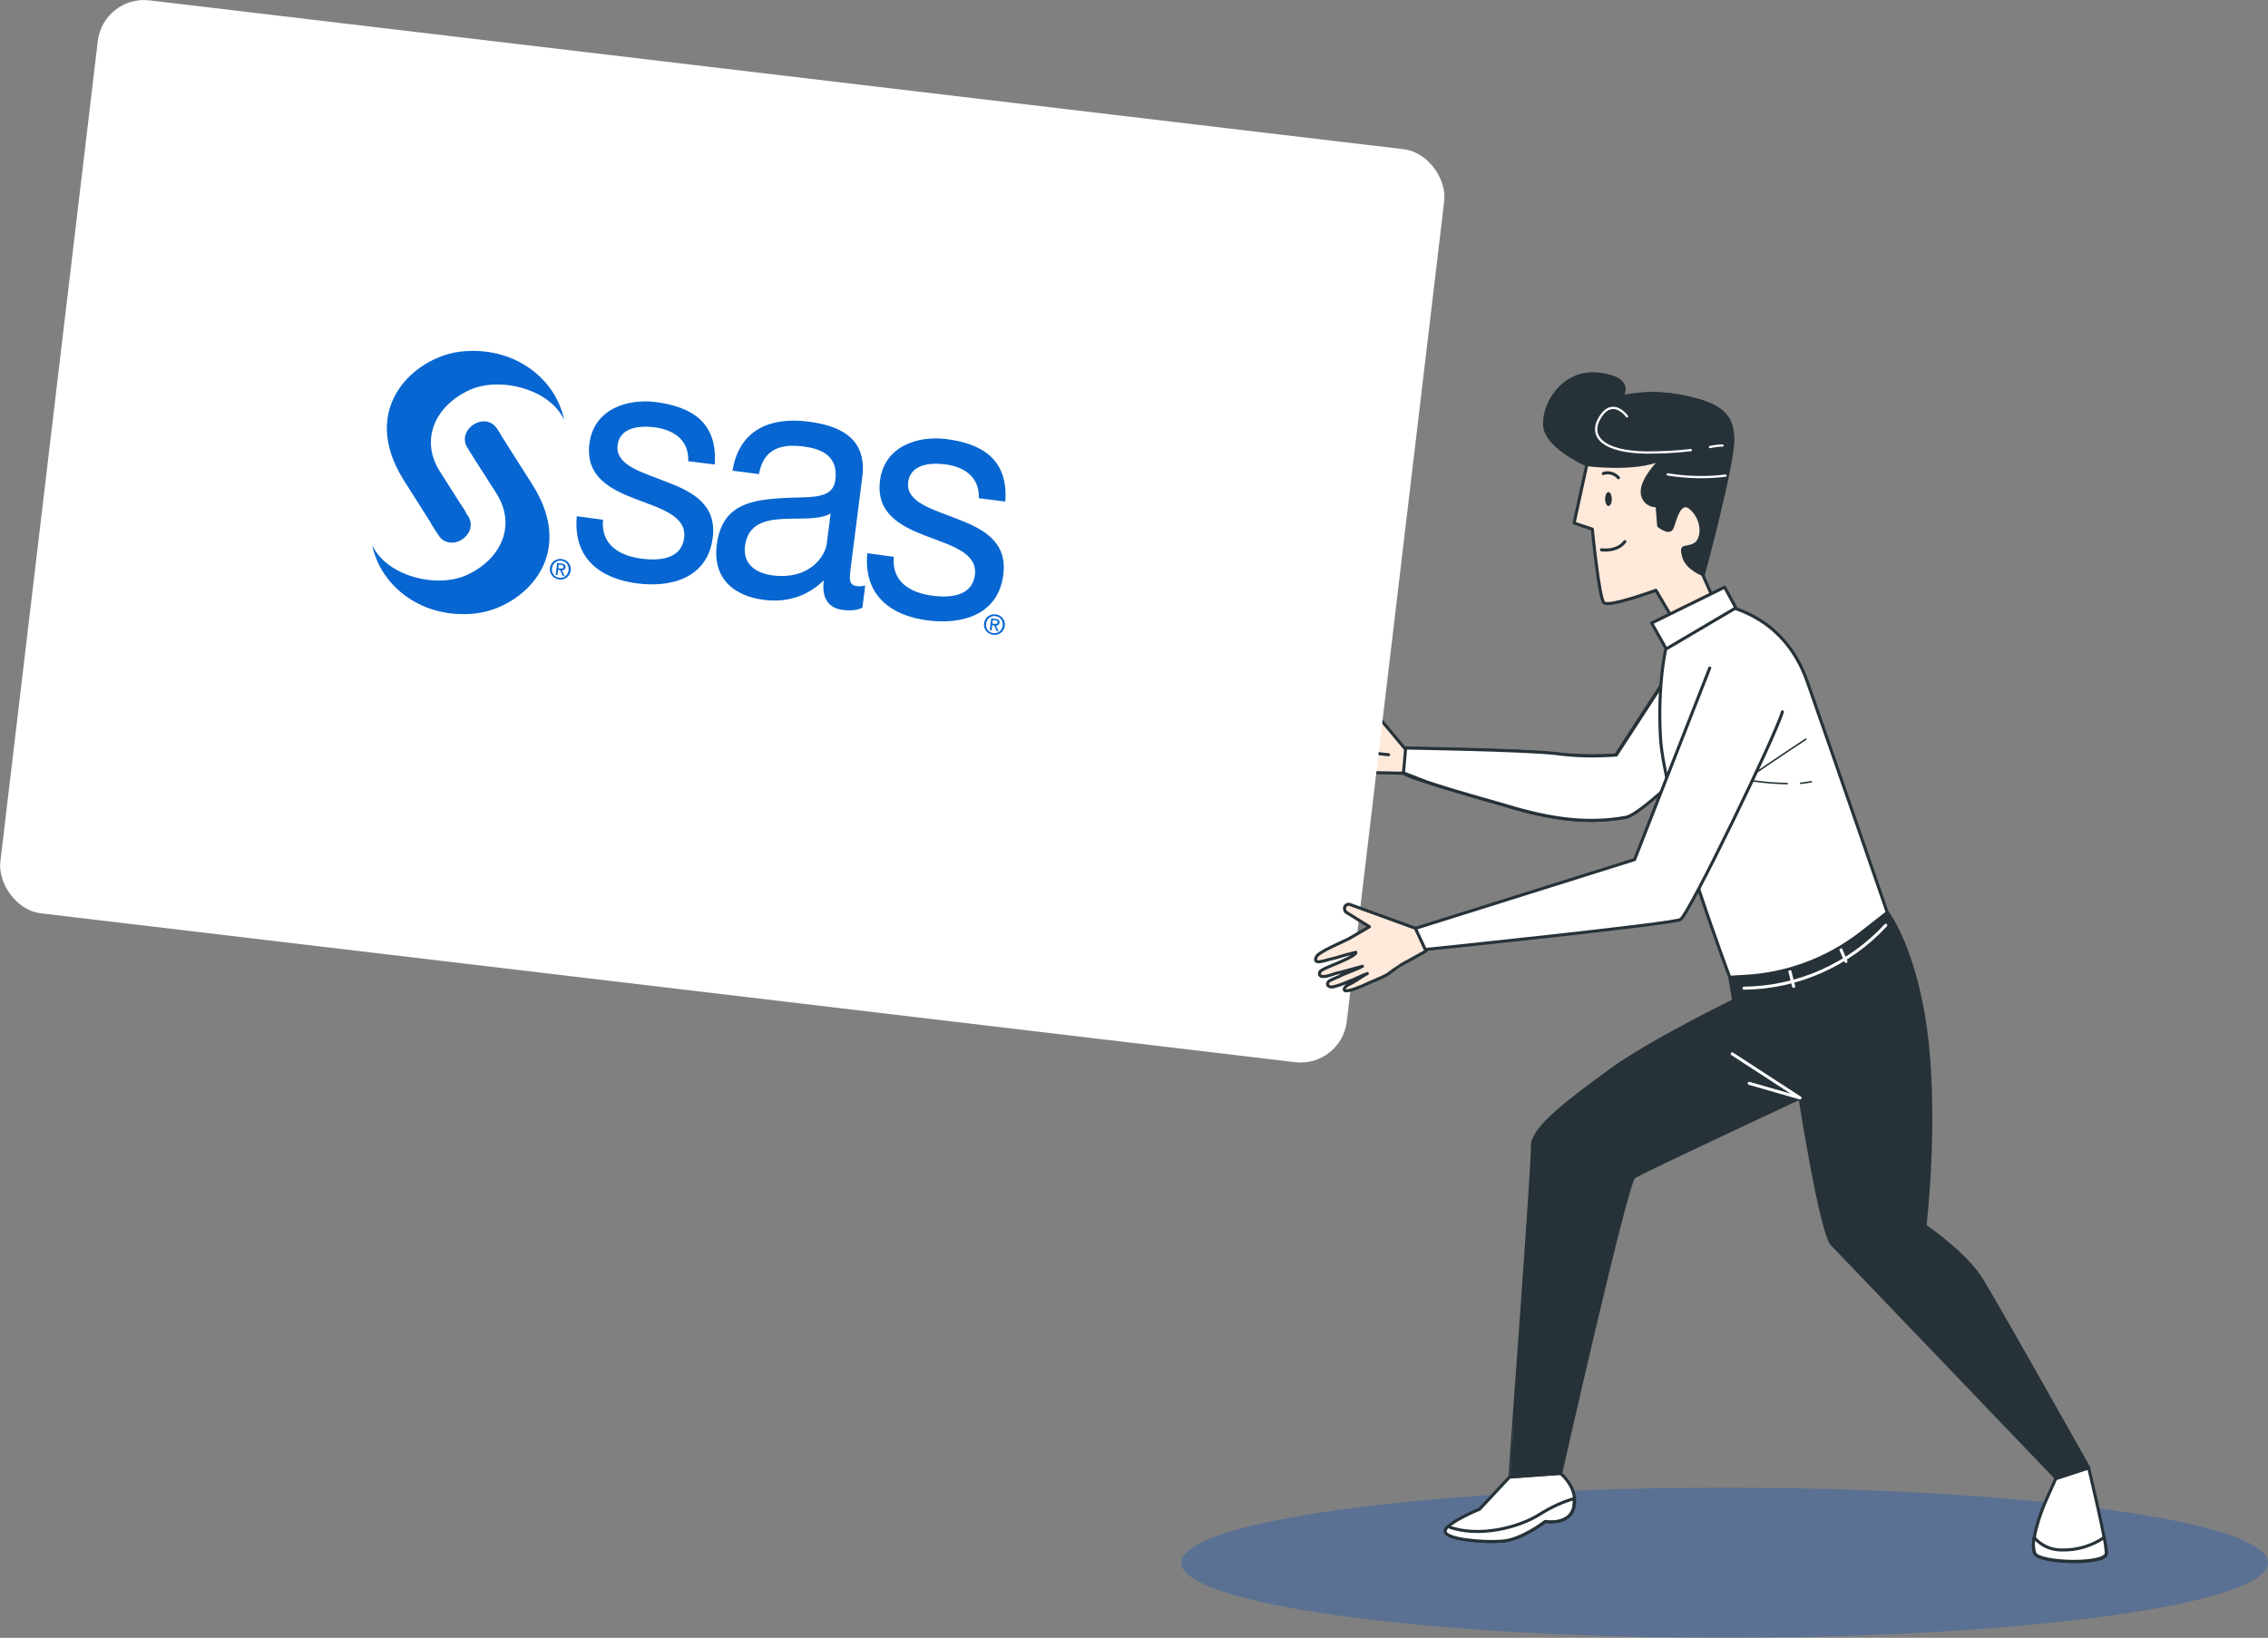 <?xml version="1.0" encoding="UTF-8"?>
<svg xmlns="http://www.w3.org/2000/svg" viewBox="0 0 828.1 598.16">
  <rect x="0" y="0" width="828.1" height="598.16" fill="#808080" stroke="none"/>
  <defs>
    <style>
      .cls-1 {
        fill: #205bb2;
        opacity: .5;
      }

      .cls-1, .cls-2, .cls-3, .cls-4, .cls-5 {
        stroke-width: 0px;
      }

      .cls-1, .cls-6 {
        isolation: isolate;
      }

      .cls-7, .cls-8, .cls-9, .cls-10 {
        fill: none;
      }

      .cls-7, .cls-8, .cls-9, .cls-10, .cls-11, .cls-12, .cls-13 {
        stroke-linecap: round;
        stroke-linejoin: round;
      }

      .cls-7, .cls-9, .cls-11, .cls-12, .cls-13 {
        stroke-width: 1.11px;
      }

      .cls-7, .cls-10 {
        stroke: #fff;
      }

      .cls-8 {
        stroke-width: .56px;
      }

      .cls-8, .cls-9, .cls-11, .cls-12, .cls-13 {
        stroke: #263238;
      }

      .cls-10 {
        stroke-width: .83px;
      }

      .cls-2, .cls-12 {
        fill: #263238;
      }

      .cls-11, .cls-3 {
        fill: #fee9db;
      }

      .cls-14, .cls-13, .cls-5 {
        fill: #fff;
      }

      .cls-4 {
        fill: #0766d1;
      }

      .cls-15 {
        mix-blend-mode: multiply;
        opacity: .77;
      }
    </style>
  </defs>
  <g class="cls-6">
    <g id="Layer_1" data-name="Layer 1">
      <g>
        <g id="freepik--Ground--inject-9" class="cls-15">
          <ellipse class="cls-1" cx="629.7" cy="570.73" rx="198.4" ry="27.42"/>
        </g>
        <path class="cls-11" d="M474.7,269.74c.44-.56,1.44-.44,2-.44,1.44,0,12.99,2,13.1.56-4.66-1.44-6.66-1.67-9.44-2.55-1.22-.44-6.99-1.22-3.77-3.33,1.67-1.11,11.21.22,13.55.33h8.55s-4.77-8.77-4.77-8.77c-.22-.89.22-1.78,1.11-2.11.56-.11,1-.11,1.44.22l16.43,19.65s42.97.67,54.74,2c7.44.78,14.88,1,22.32.44l21.87-33.64,10.55,31.86s-22.87,23.43-28.98,24.54c-15.99,2.89-30.53-.22-45.74-4.89-2.78-.89-35.53-9.88-35.42-11.44v.22l-10.99-.22s-5.22.44-5.66.44c-3.22,0-6.66-.78-9.77-.89-1,0-8.88-1-6-2.66,1.22-.33,2.44-.33,3.66-.11,2.33,0,3.66-.22,6.11-.11-2.89-.56-4.77-.44-7.66-1-2-.22-3.89-.67-5.77-1.22-1.67-.67-1.55-2.22.11-2.44,1.22,0,2.33.11,3.55.33,2.78.11,6.88,1,9.66,1.11-3.33-1-6.66-1.78-9.99-2.78-1.11-.33-6.66-1-4.77-3.11Z"/>
        <path class="cls-9" d="M498.91,264.3s-.78,6.33-.78,8.55,8.88,2.78,8.88,2.78"/>
        <path class="cls-5" d="M590.17,275.74l21.87-33.64,10.55,31.86s-22.87,23.43-28.98,24.54c-15.99,2.89-30.53-.22-45.74-4.89-1.89-.56-17.32-4.77-27.09-8.1l-7.99-3.11c-.22-.11-.33-.22-.33-.33l.78-8.88s42.97.67,54.74,2c7.22,1,14.66,1.11,22.21.56Z"/>
        <path class="cls-9" d="M590.17,275.74l21.87-33.64,10.55,31.86s-22.87,23.43-28.98,24.54c-15.99,2.89-30.53-.22-45.74-4.89-1.89-.56-17.32-4.77-27.09-8.1l-7.99-3.11c-.22-.11-.33-.22-.33-.33l.78-8.88s42.97.67,54.74,2c7.22,1,14.66,1.11,22.21.56Z"/>
        <path class="cls-3" d="M579.4,169.71l-4.66,21.32,6.66,2.22s2.44,25.09,4.22,26.87c1.78,1.78,18.99-4.55,18.99-4.55l7.88,13.32,14.54-6.99-5.33-11.99s10.88-40.19,10.77-49.63c-.11-9.44-5.22-12.66-17.54-15.32-7.66-1.67-15.43-1.67-23.09,0,0,0,5.11-6.88-8.33-8.33-13.43-1.44-20.65,12.1-19.43,19.54,1.33,7.55,15.32,13.55,15.32,13.55Z"/>
        <path class="cls-9" d="M579.4,169.71l-4.66,21.32,6.66,2.22s2.44,25.09,4.22,26.87c1.78,1.78,18.99-4.55,18.99-4.55l7.88,13.32,14.54-6.99-5.33-11.99s10.88-40.19,10.77-49.63c-.11-9.44-5.22-12.66-17.54-15.32-7.66-1.67-15.43-1.67-23.09,0,0,0,5.11-6.88-8.33-8.33-13.43-1.44-20.65,12.1-19.43,19.54,1.33,7.55,15.32,13.55,15.32,13.55Z"/>
        <path class="cls-12" d="M632.69,160.38c-.11-9.44-5.22-12.66-17.54-15.32-7.66-1.67-15.43-1.67-23.09,0,0,0,5.11-6.88-8.33-8.33-13.43-1.44-20.65,12.1-19.43,19.54,1.22,7.44,15.1,13.43,15.1,13.43,0,0,17.54,2.33,27.2-2,0,0-7.33,7.11-6.99,12.21.11,2.78,2.44,4.89,5.11,4.77h.33s.56,7.33.56,7.33c0,0,3.66,3,4.77,1,1.11-1.89,2.55-11.66,7.33-7.11,4.77,4.66,4,11.66.78,13.1-3.22,1.55-5-.33-3.77,4.22,1.22,4.55,7.22,6.66,7.22,6.66,0,0,10.88-40.19,10.77-49.52Z"/>
        <path class="cls-10" d="M624.37,163.27c1.55-.33,3-.56,4.55-.56"/>
        <path class="cls-10" d="M594.06,152.06s-5.11-7.11-9.77.22c-4.55,7.33,1.44,12.77,16.76,12.99,5.44,0,10.88-.22,16.32-.89"/>
        <path class="cls-10" d="M608.93,173.26c6.99,1.11,14.1,1.33,21.09.44"/>
        <path class="cls-13" d="M551.2,539.42l-1.33,1.44-9.66,10.33s-12.32,5-12.43,7.99c-.11,3,13.77,4.22,20.87,3.66,7.11-.56,15.65-7.22,15.65-7.22,0,0,8.99,1.55,10.44-5.44,1.44-6.99-5-12.1-5-12.1l-18.54,1.33Z"/>
        <path class="cls-13" d="M564.19,555.63s-8.44,6.66-15.65,7.22c-7.11.56-21.09-.67-20.87-3.66.11-.67.44-1.22,1-1.67,11.21,4.22,26.09.33,33.64-4.55,3.89-2.44,8.1-4.44,12.43-5.66.11,1,0,1.89-.11,2.89-1.33,6.99-10.44,5.44-10.44,5.44Z"/>
        <path class="cls-13" d="M762.59,535.98s6.55,27.2,6.55,31.42-24.43,3.55-26.2,0c-1.78-3.55,1.78-14.32,4.22-19.65,2.44-5.33,3.44-7.77,3.44-7.77l11.99-4Z"/>
        <path class="cls-13" d="M742.94,567.29c-.56-1.89-.67-3.89-.22-5.77,2.55,3,6.33,4.66,10.33,4.55,5.44.11,10.77-1.55,15.21-4.55.44,1.89.67,3.77.78,5.66.11,4.33-24.31,3.77-26.09.11Z"/>
        <path class="cls-12" d="M559.53,418.63c-.22-6.66,13.55-16.76,28.2-27.53,14.66-10.77,45.3-25.65,45.3-25.65l-1.44-8.55,57.62-23.54s8.1,10.33,12.77,35.64c5.55,30.2,1.89,69.72.89,78.72,1.33.89,14.99,10.44,20.54,19.43,5.88,9.44,39.3,68.95,39.3,68.95l-11.99,3.89-.56-.78s-77.27-80.6-81.27-84.82c-4-4.22-11.66-53.4-11.66-53.4,0,0-57.84,26.98-60.62,28.87s-26.76,108.25-26.76,108.25l-18.54,1.33c-.11,0,8.44-114.25,8.22-120.8Z"/>
        <polyline class="cls-7" points="632.47 384.88 657.23 400.98 638.69 395.65"/>
        <path class="cls-7" d="M636.8,360.9c19.65-.22,38.41-8.55,51.74-22.98"/>
        <line class="cls-7" x1="653.23" y1="353.57" x2="654.9" y2="360.23"/>
        <line class="cls-7" x1="671.44" y1="345.13" x2="674" y2="351.12"/>
        <path class="cls-5" d="M609.6,231.44s-4.66,13.77-3.33,37.86c1.33,24.09,25.31,87.6,25.31,87.6l5.44-.33c15.43-.78,30.2-6.33,42.41-15.77l9.66-7.55s-21.09-61.18-29.2-84.27c-8.1-23.09-26.87-27.2-32.42-28.42-5.44-1.22-17.99,7.55-17.88,10.88Z"/>
        <path class="cls-9" d="M609.6,231.44s-4.66,13.77-3.33,37.86c1.33,24.09,25.31,87.6,25.31,87.6l5.44-.33c15.43-.78,30.2-6.33,42.41-15.77l9.66-7.55s-21.09-61.18-29.2-84.27c-8.1-23.09-26.87-27.2-32.42-28.42-5.44-1.22-17.99,7.55-17.88,10.88Z"/>
        <path class="cls-8" d="M638.02,284.29s14.32-9.77,21.32-14.32"/>
        <path class="cls-8" d="M657.45,286.06c1.33-.11,2.55-.33,3.89-.56"/>
        <path class="cls-8" d="M634.25,284.18c6,1.22,12.1,1.89,18.32,2"/>
        <polygon class="cls-13" points="629.7 214.45 603.05 227.55 608.38 236.99 633.8 222 629.7 214.45"/>
        <path class="cls-5" d="M650.79,259.97c-2.11,7.99-34.2,74.17-37.19,75.83-3,1.67-93.37,10.99-93.37,10.99l-3.66-7.66,80.27-25.2,27.42-69.95"/>
        <path class="cls-9" d="M650.79,259.97c-2.11,7.99-34.2,74.17-37.19,75.83-3,1.67-93.37,10.99-93.37,10.99l-3.66-7.66,80.27-25.2,27.42-69.95"/>
        <path class="cls-2" d="M588.51,182.25c0,1.44-.56,2.55-1.22,2.55s-1.22-1.11-1.22-2.55c0-1.44.56-2.55,1.22-2.55s1.22,1.22,1.22,2.55Z"/>
        <path class="cls-9" d="M584.73,200.8s5.66.89,8.55-3"/>
        <path class="cls-9" d="M585.4,172.93c2-.67,4.22,0,5.55,1.55"/>
        <rect class="cls-14" x="16.18" y="26.13" width="495.07" height="335.77" rx="16.98" ry="16.98" transform="translate(502.73 417.78) rotate(-173.23)"/>
        <path class="cls-11" d="M520.67,347.35l-3.89-8.33-24.09-8.77c-.89-.11-1.78.56-1.78,1.44,0,.56.11,1,.56,1.44l8.55,5.33-7.44,4.33c-2.11,1.11-10.99,4.77-11.88,6.55-1.78,3.44,3.55,1.22,4.89,1,2.78-.56,4.66-1.44,9.44-2.55.67,1.33-10.33,5.33-11.66,6.11-.56.33-1.44.67-1.55,1.33-.56,2.78,4.55.67,5.66.33,3.33-.78,6.66-1.78,9.99-2.66-2.44,1.33-6.44,2.55-8.88,3.89-1.11.44-2.22.89-3.22,1.44-1.33,1-.56,2.44,1.22,2.22,1.89-.44,3.77-1.11,5.55-1.89,2.78-1,4.33-2,7.11-3-2.11,1.11-3.11,2-5.22,3.22-.78.44-2.55,1.11-3,1.89-1.67,2.89,5.66-.33,6.55-.67,2.89-1.44,6.22-2.55,8.99-4.11.33-.22,4.55-3.33,4.66-3.33l9.44-5.22Z"/>
      </g>
      <g>
        <path class="cls-4" d="M220.17,189.83c-.84,9.33,6.29,13.21,14.23,14.22,6.03.77,14.38.34,15.39-7.61s-8.34-10.63-17.68-14.18c-9.25-3.53-18.44-8.19-16.9-20.27,1.62-12.71,14-16.46,24.19-15.16,12.97,1.65,22.73,7.36,21.55,22.83l-9.67-1.23c.34-8.16-5.92-11.57-12.26-12.37-5.8-.74-12.71.13-13.52,6.48-.95,7.44,9.13,9.97,17.81,13.43,9.37,3.55,18.48,8.19,16.92,20.4-1.92,15.03-15.59,18.23-27.51,16.71-13.18-1.68-23.55-8.84-22.12-24.55l9.6,1.29h-.03Z"/>
        <path class="cls-4" d="M301.96,198.16c-.73,5.74-7.06,13.61-19.77,11.99-5.9-.75-11.04-3.89-10.17-10.74.98-7.69,6.76-9.44,13.24-9.85,6.63-.4,13.92.41,18.02-2.04l-1.36,10.64h.03s.01,0,.01,0ZM315.9,213.84c-1.32.34-2.24.32-3.02.22-3.07-.39-2.79-2.58-2.17-7.48l4.14-32.45c1.88-14.78-9.24-18.82-19.82-20.17-13.05-1.66-25.02,2.39-27.58,17.95l9.67,1.23c1.65-9.23,8-11.13,16.18-10.09,6.12.78,12.87,3.14,11.71,12.18-1,7.82-9.97,5.93-20.95,6.77-10.25.8-20.52,2.58-22.34,16.89-1.61,12.59,6.49,18.82,17.17,20.18,8.16,1.04,15.7-1.09,21.89-7.12-.87,6.84,1.95,10.16,6.95,10.8,3.07.39,5.29.07,7.15-.81l1.03-8.09h-.01Z"/>
        <path class="cls-4" d="M326.34,203.36c-.84,9.33,6.29,13.21,14.23,14.22,6.03.77,14.38.34,15.39-7.61,1.01-7.94-8.34-10.63-17.71-14.18-9.25-3.53-18.48-8.19-16.94-20.28,1.62-12.71,14-16.46,24.19-15.16,12.97,1.65,22.73,7.36,21.55,22.83l-9.67-1.23c.34-8.16-5.92-11.57-12.26-12.37-5.8-.74-12.71.13-13.52,6.48-.95,7.44,9.13,9.97,17.81,13.43,9.37,3.55,18.48,8.19,16.92,20.4-1.92,15.03-15.59,18.23-27.51,16.71-13.18-1.68-23.59-8.84-22.16-24.55l9.69,1.3h0Z"/>
        <path class="cls-4" d="M182.81,158.69l-1.35-2.16c-1.89-2.95-5.53-3.38-8.48-1.53-2.98,1.88-4.24,5.46-2.36,8.44,0,0,.24.35.61.97"/>
        <path class="cls-4" d="M171.17,164.39c4.33,6.81,10.15,15.93,10.15,15.93,7.25,11.48,1.77,23.83-10.76,29.63-11.06,5.13-29.56.44-34.67-10.93,3.13,15.46,18.72,27.26,37.92,24.99,16.64-1.96,37.34-20.43,20.68-46.86l-12.43-19.6"/>
        <path class="cls-4" d="M169.91,186.83c-4.2-6.62-9.34-14.71-9.34-14.71-7.25-11.48-1.77-23.83,10.76-29.63,11.06-5.13,29.56-.44,34.67,10.93-3.13-15.46-18.72-27.26-37.96-24.99-16.62,2-37.3,20.43-20.65,46.89l11.81,18.66"/>
        <path class="cls-4" d="M157.34,191.1l2.81,4.44c1.89,2.95,5.53,3.38,8.48,1.53,2.98-1.88,4.24-5.46,2.36-8.44,0,0-1.12-1.74-2.7-4.27"/>
        <path class="cls-4" d="M360.06,227.73c.22-1.76,1.72-2.94,3.44-2.72s2.84,1.71,2.61,3.49-1.74,2.94-3.41,2.73c-1.73-.19-2.88-1.67-2.65-3.5M362.63,231.85c2.04.26,3.96-1.09,4.24-3.26s-1.25-3.96-3.29-4.22-4,1.09-4.28,3.25,1.25,3.96,3.32,4.22M362.25,228.32l.76.1.89,2.03.72.09-.98-2.04c.64.02,1.18-.26,1.29-1.05.11-.84-.35-1.29-1.35-1.41l-1.64-.21-.55,4.31.65.08.22-1.89h0ZM362.32,227.76l.17-1.35.88.11c.47.06.93.21.86.75-.08.65-.55.63-1.12.56l-.78-.1v.03s-.02,0-.02,0Z"/>
        <path class="cls-4" d="M201.56,207.51c.22-1.76,1.72-2.94,3.44-2.72s2.84,1.71,2.61,3.49-1.74,2.94-3.41,2.73c-1.73-.19-2.88-1.67-2.65-3.5M204.13,211.64c2.04.26,3.96-1.09,4.24-3.26s-1.25-3.96-3.29-4.22-4,1.09-4.28,3.25,1.29,3.96,3.33,4.22M203.77,208.11l.76.1.89,2.03.72.09-.98-2.04c.64.02,1.18-.26,1.29-1.05.11-.84-.35-1.29-1.38-1.42l-1.64-.21-.55,4.31.65.08.24-1.89h0ZM203.84,207.55l.17-1.35.88.11c.47.06.93.21.86.75-.08.65-.55.63-1.12.56l-.78-.1v.03s-.02,0-.02,0Z"/>
      </g>
    </g>
  </g>
</svg>
